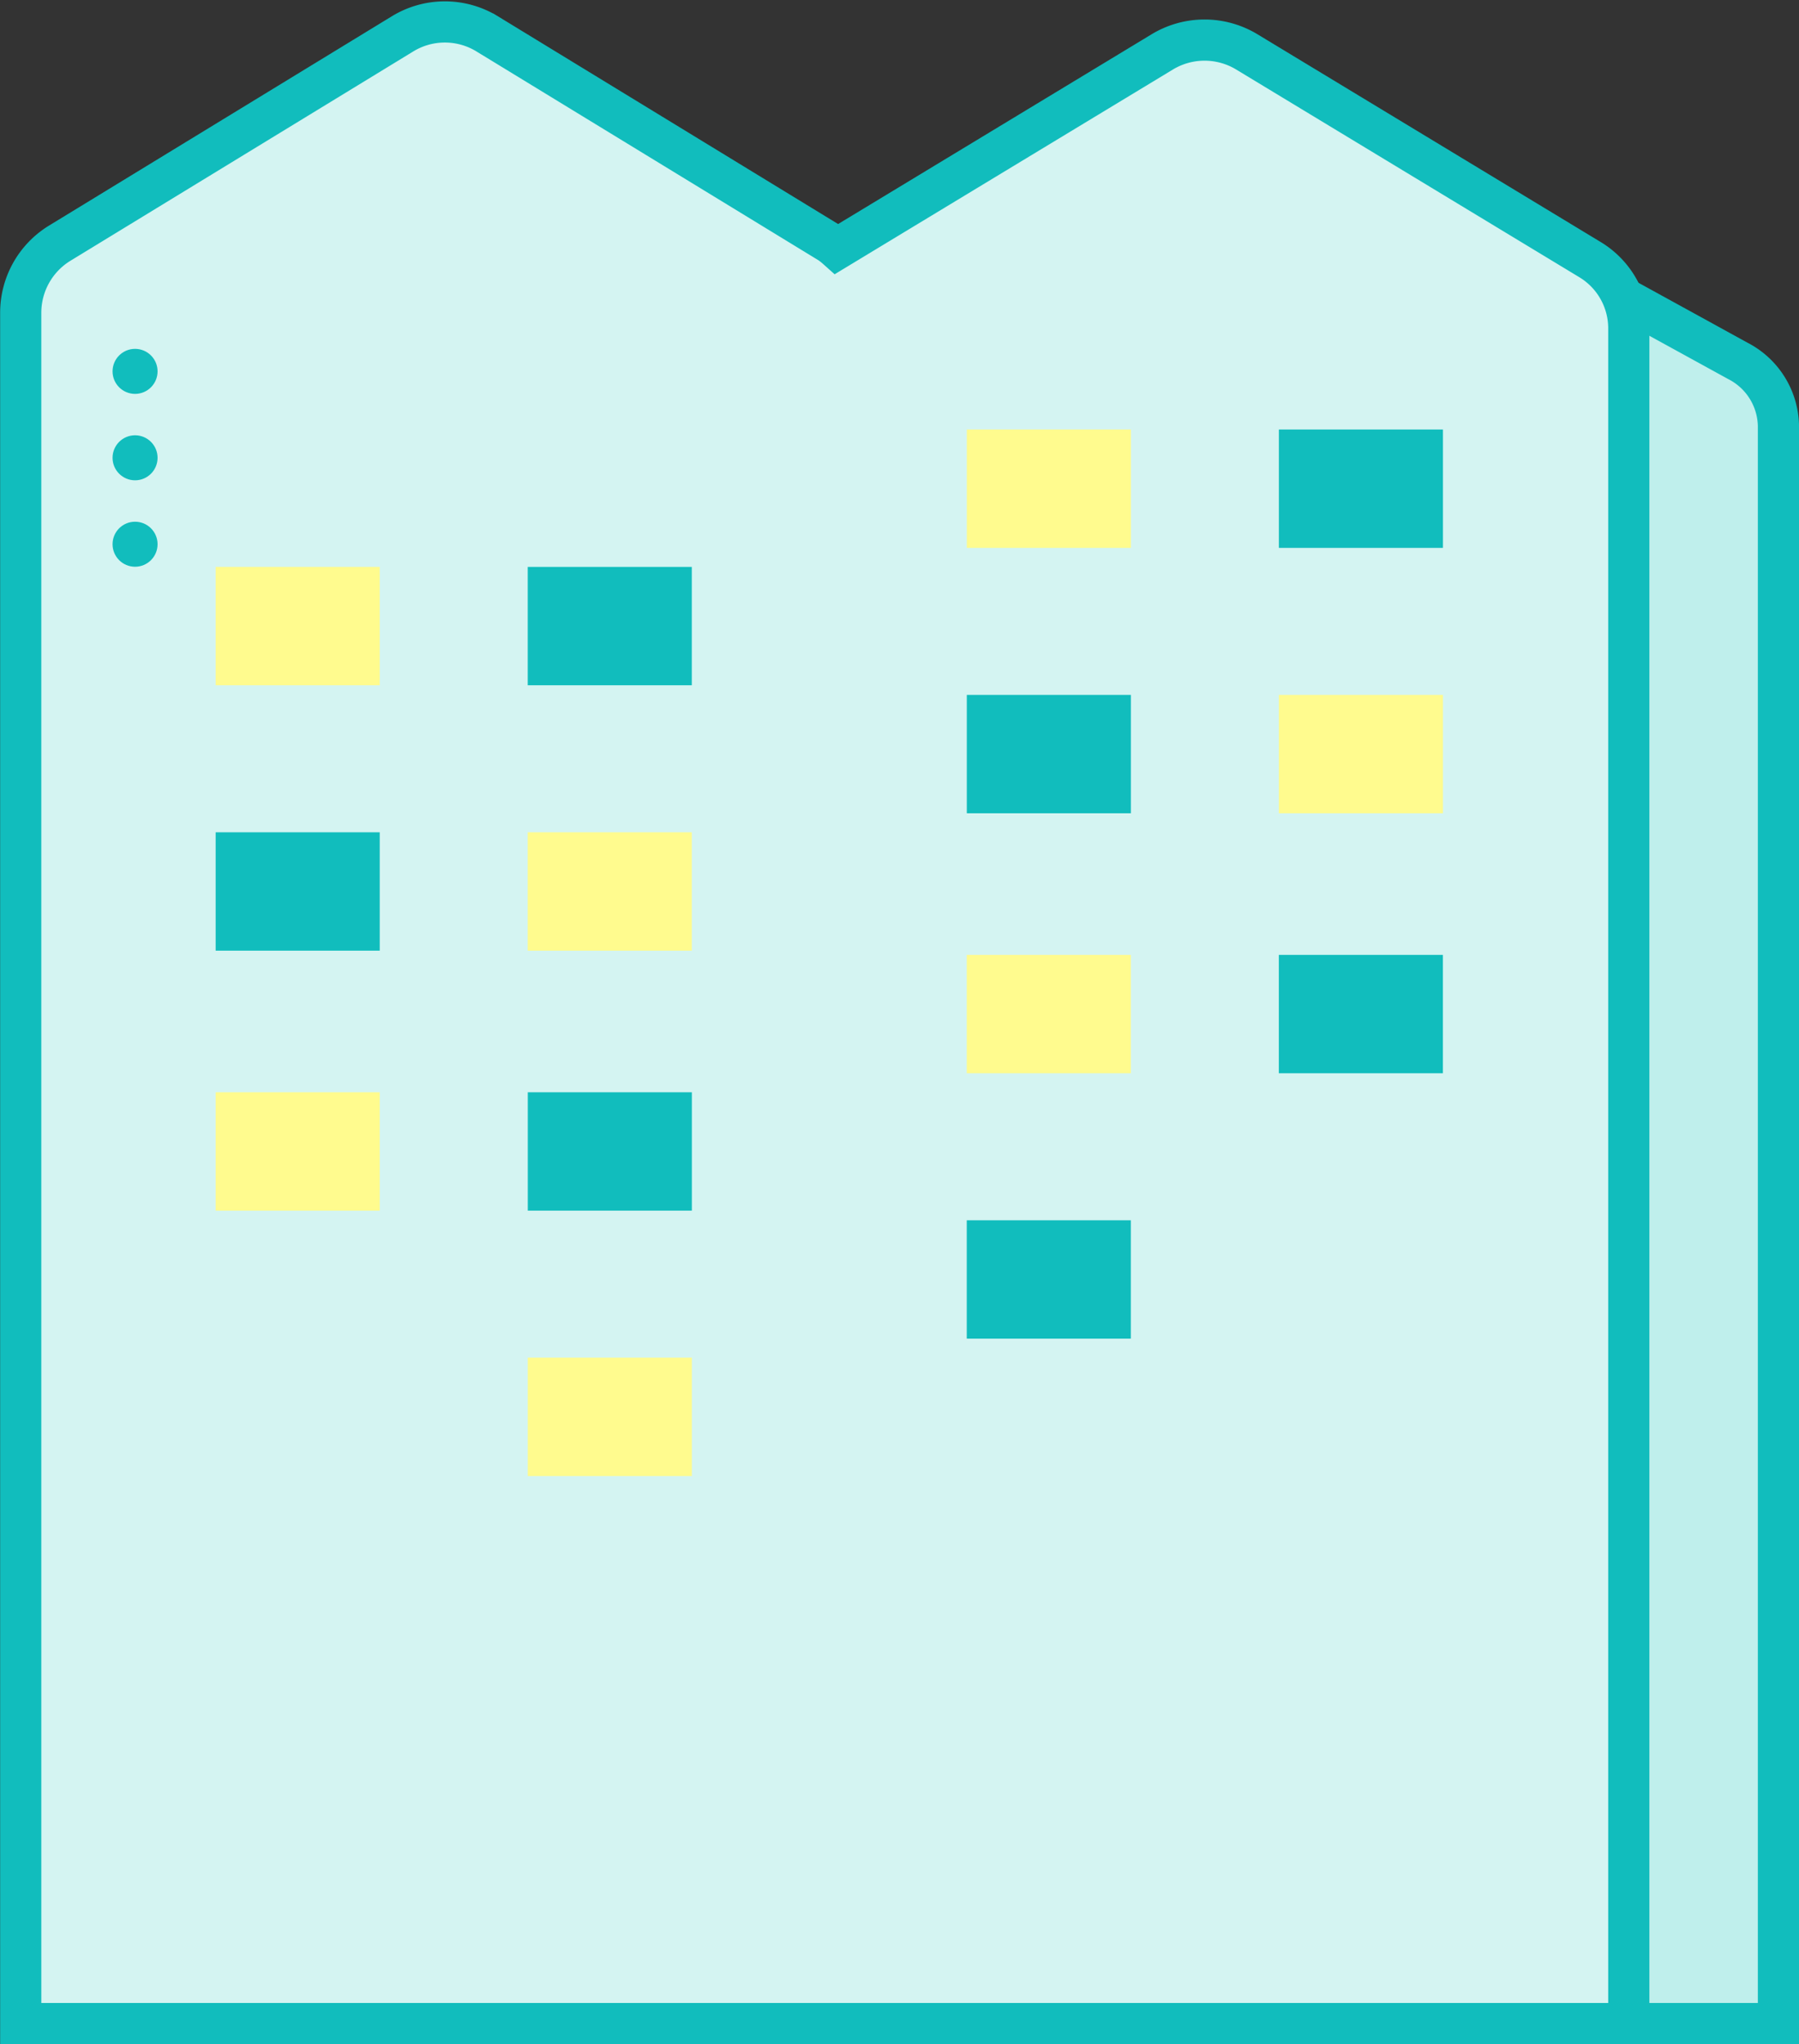 <svg xmlns="http://www.w3.org/2000/svg" width="65.534" height="74.451" viewBox="0 0 65.534 74.451"><rect x="0" y="0" width="65.534" height="74.451" fill="#333333" stroke="none"/><g transform="translate(-6729.808 3478.253)"><path d="M6791.969-3471.062l-12.961-7.119a3.362,3.362,0,0,0-3.222,0l-12.295,6.752a3.059,3.059,0,0,0-.259-.189l-12.96-7.183a3.341,3.341,0,0,0-3.227,0l-12.96,7.184a2.747,2.747,0,0,0-1.471,2.383v58.728h60.828V-3468.7A2.714,2.714,0,0,0,6791.969-3471.062Z" transform="translate(1.151 5.956)" fill="#bfefec" stroke="#11bdbd" stroke-miterlimit="10" stroke-width="1.5"/><path d="M6787.719-3469.436l-12.482-7.554a2.975,2.975,0,0,0-3.1,0l-11.839,7.165a2.962,2.962,0,0,0-.25-.2l-12.482-7.621a2.953,2.953,0,0,0-3.105,0l-12.482,7.62a2.969,2.969,0,0,0-1.416,2.529v62.313h58.579v-61.745A2.925,2.925,0,0,0,6787.719-3469.436Z" transform="translate(0 0.633)" fill="#d4f4f2" stroke="#11bdbd" stroke-miterlimit="10" stroke-width="1.5"/><g transform="translate(6765.027 -3462.609)"><rect width="5.977" height="4.311" transform="translate(11.368)" fill="#11bdbd"/><rect width="5.977" height="4.311" fill="#fffb8e"/><rect width="5.977" height="4.311" transform="translate(11.368 9.666)" fill="#fffb8e"/><rect width="5.977" height="4.311" transform="translate(0 9.666)" fill="#11bdbd"/></g><g transform="translate(6737.664 -3457.605)"><rect width="5.977" height="4.311" fill="#fffb8e"/><rect width="5.977" height="4.311" transform="translate(11.368)" fill="#11bdbd"/><rect width="5.977" height="4.311" transform="translate(0 9.666)" fill="#11bdbd"/><rect width="5.977" height="4.311" transform="translate(11.368 9.666)" fill="#fffb8e"/><rect width="5.977" height="4.311" transform="translate(0 19.135)" fill="#fffb8e"/><rect width="5.977" height="4.311" transform="translate(11.37 19.135)" fill="#11bdbd"/><rect width="5.977" height="4.311" transform="translate(11.37 28.801)" fill="#fffb8e"/></g><g transform="translate(6765.025 -3443.474)"><rect width="5.977" height="4.311" transform="translate(11.368)" fill="#11bdbd"/><rect width="5.977" height="4.311" fill="#fffb8e"/><rect width="5.977" height="4.311" transform="translate(0 9.666)" fill="#11bdbd"/></g><g transform="translate(6733.908 -3465.547)"><circle cx="0.82" cy="0.82" r="0.82" fill="#11bdbd"/><circle cx="0.82" cy="0.82" r="0.82" transform="translate(0 3.148)" fill="#11bdbd"/><circle cx="0.82" cy="0.82" r="0.82" transform="translate(0 6.296)" fill="#11bdbd"/></g></g></svg>